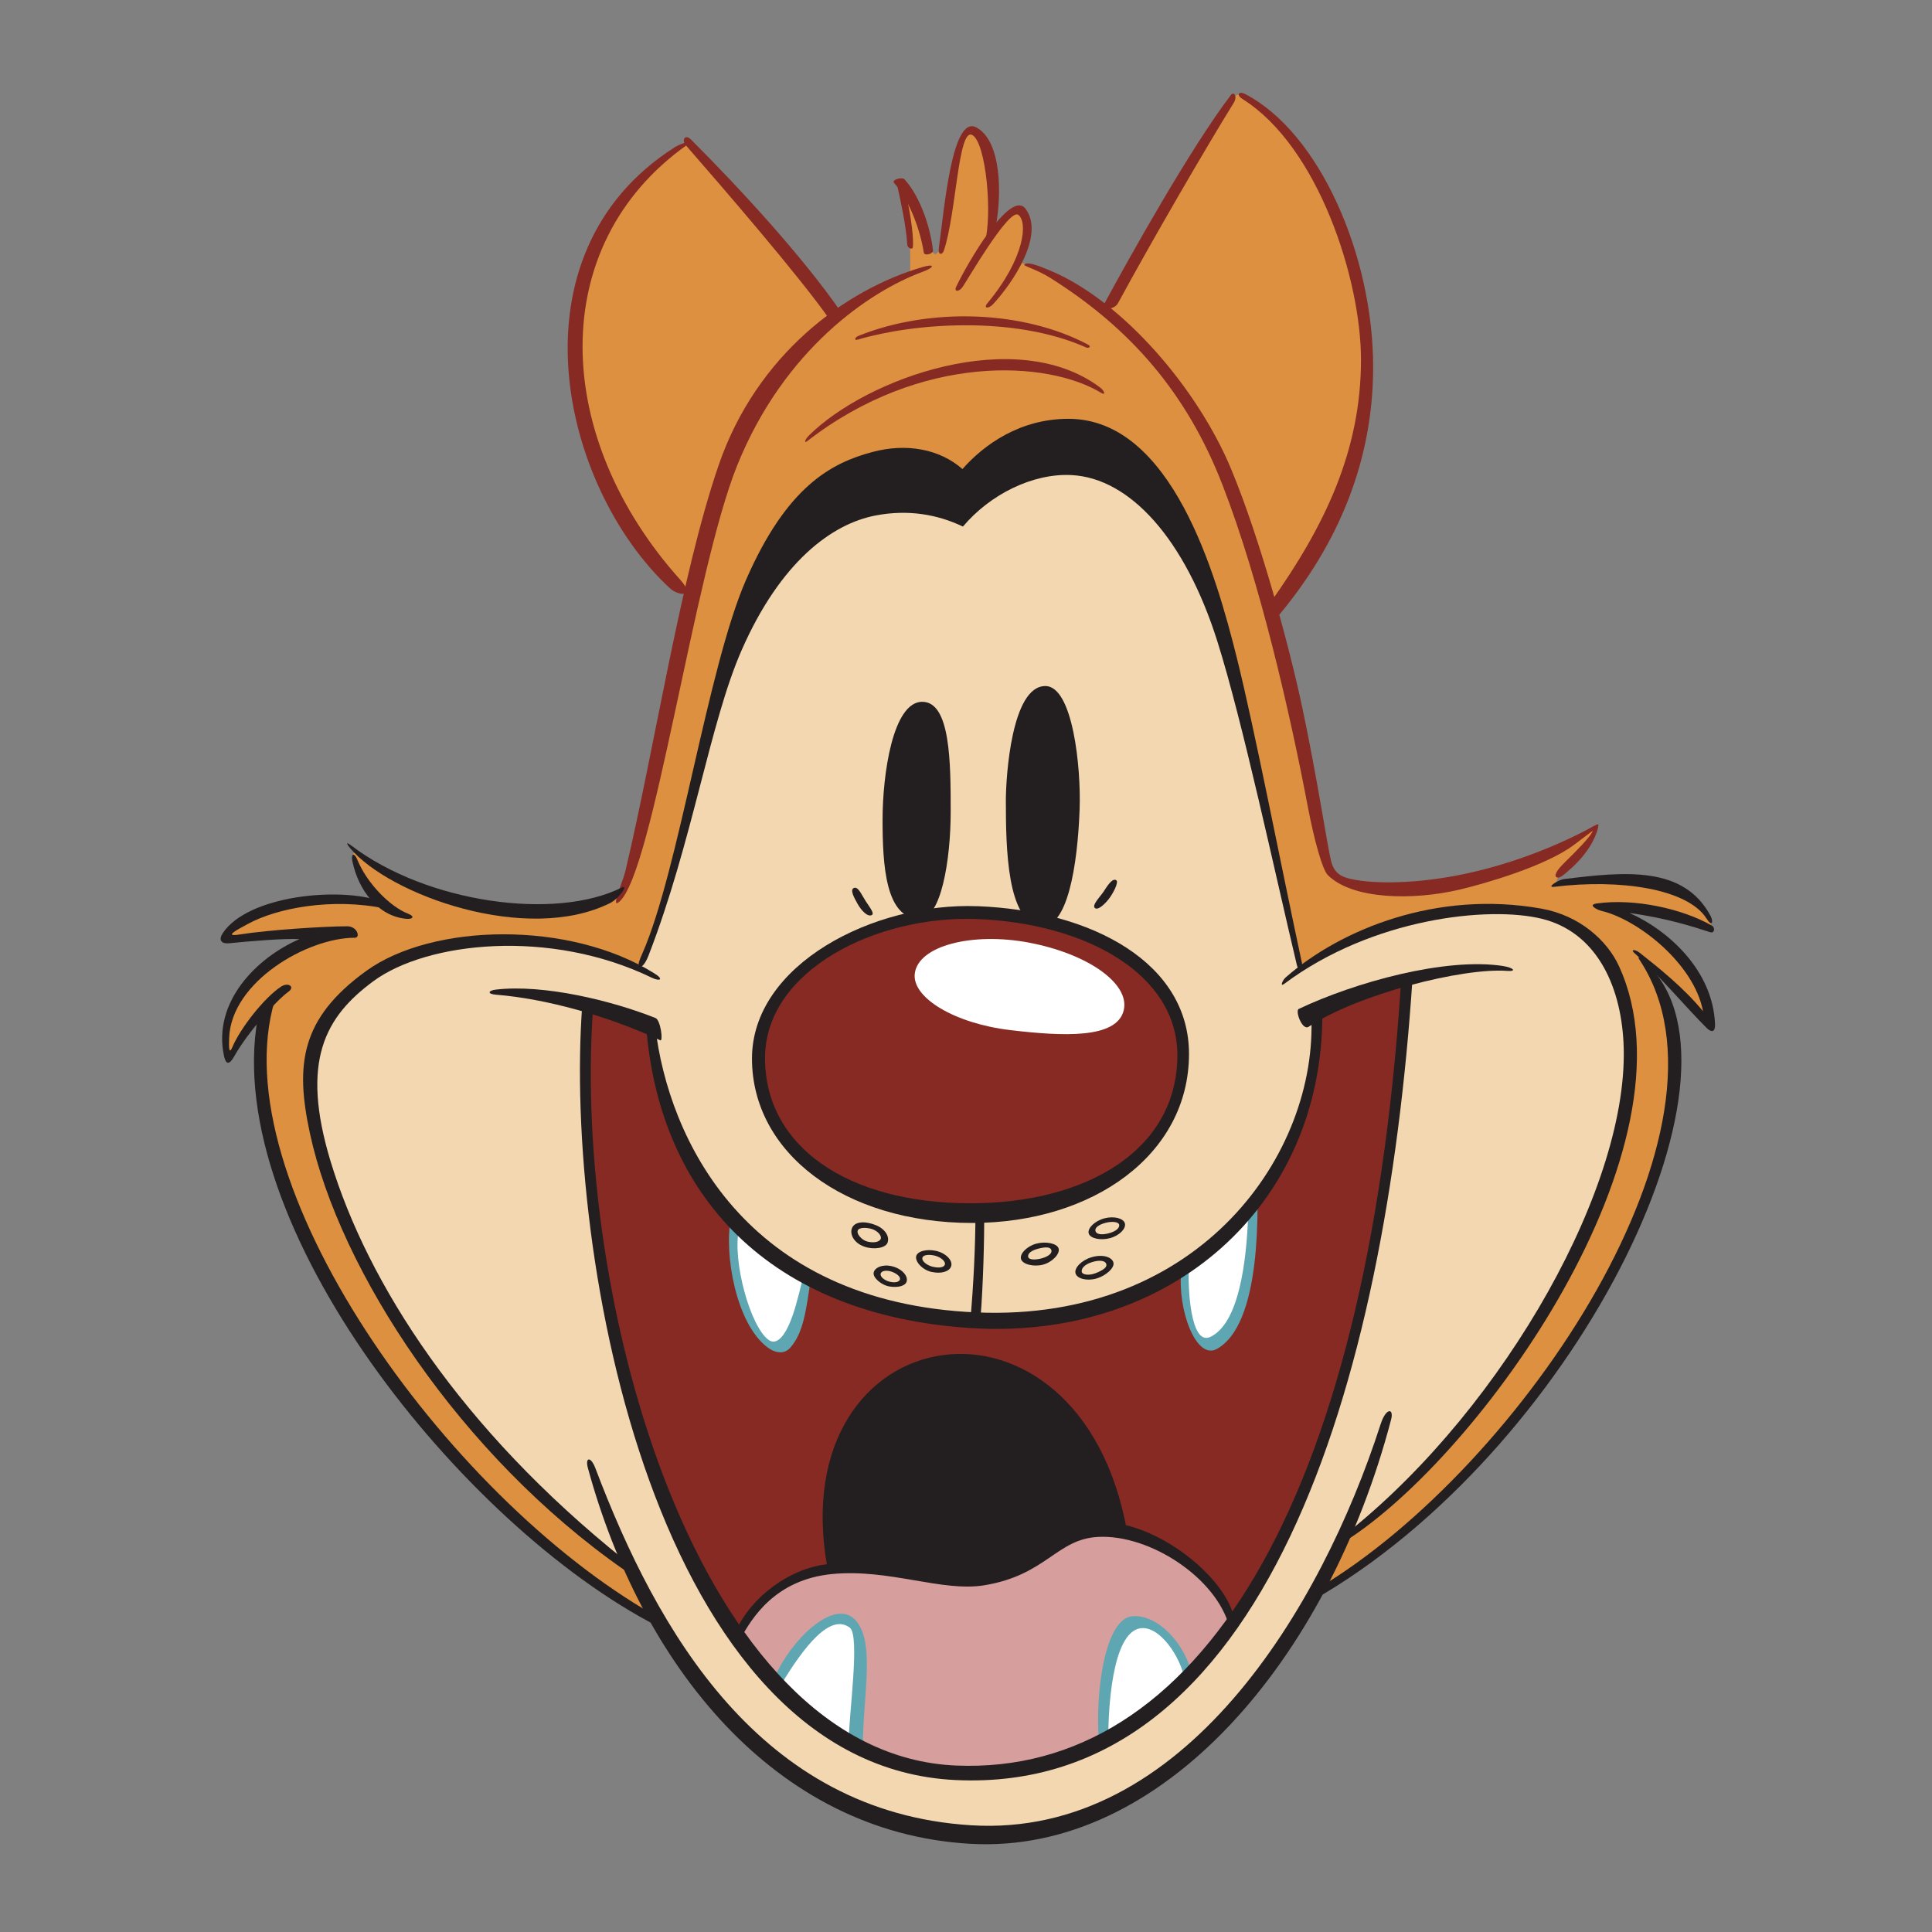 <?xml version="1.0" encoding="UTF-8"?>
<svg id="Layer_1" xmlns="http://www.w3.org/2000/svg" viewBox="0 0 540 540">
  <rect x="0" y="0" width="540" height="540" fill="#808080" stroke="none"/>
  <defs>
    <style>
      .cls-1 {
        fill: #5ea6b1;
      }

      .cls-2 {
        fill: #231f20;
      }

      .cls-3 {
        fill: #f2d7b1;
      }

      .cls-4 {
        fill: #872a23;
      }

      .cls-5 {
        fill: #dc9040;
      }

      .cls-6 {
        fill: #fff;
      }

      .cls-7 {
        fill: #d69e9c;
      }
    </style>
  </defs>
  <path class="cls-3" d="M363.46,270.75c-.9-4.11-18.73-91.83-30.79-115.41-12.06-23.58-25.15-29.62-35.58-29.62s-24.62,9.94-29.28,13.79c-9.29-5.11-20.13-4.93-27.07-2.04-13.57,5.65-28.57,19.96-36.98,46.77-9.22,29.43-15.85,68.77-25.28,86.27-17.13-8.3-42.79-8.79-56.77-5.6-12.6,2.87-26.96,11.32-32.33,24.46-4.18,10.2-3,27.96,7.69,52.3,12.18,27.73,40.57,69.25,79.12,97,18.81,34.34,42.37,72.81,99.78,74.71,57.21,1.89,92.1-68.78,99.91-83.97,25.6-16.5,51.47-53.52,66.64-83.02,13.17-25.62,16.94-60.41,10.07-72.83-4.69-8.48-14.52-19.57-39.14-19.57-12.46,0-33.31,4.43-49.98,16.79Z"/>
  <path class="cls-4" d="M392.87,274.34c-2.91,52.62-18.82,214.11-117.76,220.32-80.47,5.05-117.54-126.91-110.01-213.65,4.49.51,12.49,3.93,17.02,6.13,2.07,45.81,43.4,82.55,91.06,82.55,62,0,96.66-43.87,94.57-86.15,3.9-3.07,19.02-7.81,25.12-9.2Z"/>
  <path class="cls-2" d="M313.73,428.01c-1.74-20.27-17.77-48.84-46.08-48.84s-41.59,33.38-35.11,59.49c12.2-2.41,24.19,5.16,42,3.53,15.13-1.38,22.39-17.57,39.19-14.18Z"/>
  <path class="cls-4" d="M330.85,293.34c-1.72-24.71-30.6-38.62-57.63-38.62s-61.55,12.11-61.55,42.8c0,23.44,25.84,41.24,61.52,41.24,29.99,0,59.56-18.25,57.67-45.41Z"/>
  <path class="cls-7" d="M344.53,454.07c-4.53-17.27-28.08-28.27-38.81-26.28s-17.49,11.14-24.98,12.95c-18.8,4.54-30.11-5.32-50.81-2.08-12.81,2-19.57,10.75-24.67,18.86,36.93,54.54,102.38,48.78,139.27-3.44Z"/>
  <path class="cls-5" d="M355.59,171.08c21.81-25.71,28.1-60.17,26.12-78.91s-14.36-55.67-34-65.33c-1.53-.75-2.7-.54-4.03,1.78s-34.63,57.97-35.38,58.71c-3.61-3.94-12.44-10.15-18.06-12.26-2.47-.93-4.39-1.45-5.53-1.76,2.04-4.81,3.76-12.98.32-14.85-1.73-.94-6.99,5.38-8.24,7.44,1.15-8.74,1.11-30.56-5.93-29.54-3.99.58-5.77,20.99-6.37,24.77-.69,4.4-1.32,8.87-2.83,9.82-1.36.86-2.78-5.68-3.68-8.4-2.12-6.47-4.12-8.43-5.59-10.34,1.36,6.76,2.36,16.53,1.95,24.2-6.15,2.1-15.37,7.6-20.65,11.99-8.92-12.09-36.07-43.29-41.43-48.65-9.75,6.31-35.27,27.6-31.3,63.54s20.25,51.43,32.73,63.91c-4.1,15.51-14.41,69.44-19.34,80.17-1.01,2.2-6.34,5.95-17.1,7.27-12.58,1.54-35.99-1.39-56.92-15.75-1.03-.7-2.31-1.35-1.08,2.06s3.61,7.5,7.58,11.46c-15.06-2.66-36.52-.37-43.31,8.69-.84,1.12-.96,1.67,3.66,1.06s17.18-.98,22.6-1.24c-16.03,5.84-28.21,20-26.67,32.69.42,3.43,1.15,2.2,3.43-1.61,3.57-5.97,5-6.82,7.57-10.01-3.38,30.68,2.68,58.43,27.59,92.26,24.91,33.83,46.45,58.87,81.76,78.74-2.86-5.89-2.8-5.37-7.9-15.87-44.1-35.39-55.12-50.13-73.65-84.22s-19.08-58.36-8.53-71.21,37.21-28.92,85.08-11.21c9.49-19.87,14.76-45,18.18-59.75s11.14-64.39,39.55-73.27c18.12-5.67,20.89-3.68,33.8.29,6.42-9.34,18.79-15.06,30.55-14.25,13.76.95,28.16,16.45,34.63,34.6,13.31,37.34,21.74,84.42,28.33,112.89,17.33-12.94,33.8-15.26,50.37-17.12,14.4-1.62,30.08,4.63,36.42,14.91,8.89,14.41,6.79,52.1-13.68,87.48-19.65,33.97-32.74,53.69-61.84,74.75-1.65,3.19-4.15,8.66-7.02,13.57,30.09-15.58,56.54-47.22,72.85-71.98s23.95-48.84,26.28-62.4,1.67-29.8-5.63-39.64c4.55,2.83,12.64,10.89,15.82,14.51,1.1,1.25,1.28-2.4-.28-6.35-4.33-10.91-17.68-21.12-25.4-24.8,10.13-.42,20.02,2.53,26.08,5.42,1.03.49,1-1.59,0-3.31s-3.77-5.29-13.12-8.75-27.03-.81-29.33-.46c.14-1.84,1.22-2.66,2.58-4.12,2.82-3.02,7.36-7.45,8.62-11.57-9.3,5.8-17.11,9.12-22.31,10.92-12.34,4.26-44.23,11.65-52,1.25-2.4-3.21-10.65-52.21-16.3-72.23Z"/>
  <path class="cls-2" d="M290.83,258.81c7.5.96,10.37-16.85,10.93-32.71.41-11.6-1.9-34.35-9.59-34.35-9.45,0-11.03,25.39-11.03,32,0,13.45.35,33.86,9.69,35.06Z"/>
  <path class="cls-2" d="M257.79,196.16c7.89,0,7.93,17.1,7.93,30.7s-2.72,29.95-8.67,29.95c-9.57,0-10.37-15.09-10.37-27.69s2.84-32.97,11.11-32.97Z"/>
  <path class="cls-2" d="M273.23,253.28c32.25,1.26,59.1,15.99,59.1,41.28,0,28.17-26.9,47.26-60.6,47.26-35.79,0-61.55-19.65-61.55-45.95s34.1-43.71,63.05-42.58ZM241.88,251.73c-1.1-1.69-2-3.98-3.18-3.55-1.27.47.08,2.8.99,4.44,1.09,1.93,2.79,3.7,3.94,3.16.9-.42-.45-2.04-1.76-4.05ZM213.83,295.76c0,24.64,23.01,40.56,57.41,40.56,32.39,0,57.84-14.82,57.84-41.42,0-22.39-25.15-36.85-56.15-38.03-27.83-1.06-59.1,14.25-59.1,38.9Z"/>
  <path class="cls-2" d="M309.9,251.29c1.03-1.3,2.97-4.77,2.06-5.29-1.11-.64-2.58,1.8-3.49,3.19s-3.47,3.9-2.39,4.65c.9.63,2.79-1.25,3.82-2.55Z"/>
  <path class="cls-6" d="M287.75,263.5c16.32,3.11,28.05,11.41,26.35,18.81-1.86,8.12-17.03,7.34-31.63,5.62-15.59-1.83-27.59-9.05-26.79-15.79.93-7.81,16.07-11.69,32.06-8.65Z"/>
  <path class="cls-2" d="M269.13,147.19c7.6-9.02,19.59-14.99,30.43-14.4,16.27.88,31.66,17.82,40.72,46.55,7.05,22.35,15.93,64.06,22.18,90.32.13.56.58,1.81,1.13,1.69.61-.14.42-1.67.27-2.36-5.76-26.75-13.15-65.07-18.19-85.24-5.76-23.05-18.13-66.69-47.06-66.69-13.48,0-23.53,7.16-29.6,14.04-6.37-5.59-15.62-7.3-25.07-4.79-11.64,3.09-23.99,9.62-35.42,35.76-10.79,24.68-18.74,81.01-28.91,104.27-.56,1.29-1.59,3.46-.9,3.85.58.33,1.63-.72,2.55-3.1,12.28-31.65,17.13-65.13,26.05-85.41,10.83-24.64,25.16-35.25,37.42-37.6,9.05-1.74,17.27-.32,24.42,3.1Z"/>
  <path class="cls-4" d="M435.07,245.2c.72.35,1.41-.07,4.39-2.78,2.79-2.55,4.75-5.35,5.73-7.27,1.47-2.9,1.67-4.56,1.52-4.73-.2-.23-2.08.95-3.64,1.76-9.3,4.81-21.87,9.81-35.61,12.47s-25.31,2.31-30.78.8c-2-.55-3.81-1.62-4.59-4.61-1.09-4.2-3.86-23.11-8.07-42.94-3.75-17.66-11.82-47.35-19.91-66.79-9.34-22.44-30.2-46.82-50.31-55.37-4.41-1.87-6.32-2.42-7.33-1.95-1.1.52,2.71,1.12,7.27,4,22.23,14.02,37.97,32.03,47.96,57.77,10.45,26.93,18.86,63.74,23.83,89.86,1.79,9.4,4.08,17.66,5.6,19.17,6.88,6.88,23.92,7.13,36.91,4.04,7.21-1.71,24.04-6.58,31.9-12.49,2.8-2.1,4.52-3.4,5.21-3.93-.03.39-.65,1.22-1.31,2.04-1.78,2.2-5.69,6-7.04,7.35-1.85,1.85-2.44,3.26-1.72,3.61Z"/>
  <path class="cls-4" d="M355.79,173.92c16.68-19.28,28.01-43,28.01-71.36,0-31.07-14.95-65.46-35.76-76.27-1.8-.93-2.63.22-.74,1.4,21.14,13.25,33.1,50.38,33.1,72.86,0,25.42-10.1,46.48-25.44,68.05-1.58,2.22-.63,7.02.84,5.32Z"/>
  <path class="cls-4" d="M312.48,84.75c9.25-17.08,24.84-43.93,32.32-55.95,1.19-1.91.05-3.31-.73-2.29-11.22,14.67-28.53,45.67-35.51,58.55-.89,1.64,2.84,1.68,3.92-.31Z"/>
  <path class="cls-4" d="M277.58,85.01c5.67-6.14,14.47-19.38,9.08-26.64-4.22-5.68-16.39,15.36-19.42,21.82-.63,1.34.7,1.51,1.77.07s12.93-22.09,15.59-20.22,1.98,11.97-8.59,24.67c-1.29,1.55.31,1.66,1.57.3Z"/>
  <path class="cls-4" d="M278.27,63.62c1.84-9.6,1.56-24.2-5.33-27.98s-9,22.86-10.55,33.85c-.26,1.83.99,1.85,1.43.54,3.48-10.34,3.98-34.31,7.9-32.31s5.76,22.73,3.47,30.23c-.38,1.25,2.88-3.27,3.09-4.34Z"/>
  <path class="cls-4" d="M260.77,69.99c-.56-5.39-3.13-14.51-7.94-19.86-.66-.74-3.78.07-2.91,1.04,4.24,4.72,7.31,13.13,8.28,19.42.16,1.05,2.67.39,2.57-.6Z"/>
  <path class="cls-4" d="M253.59,68.45c-.32-5.29-1.89-12.43-2.7-16.09-.35-1.57,1.61-.65,2.01.75,1.17,4.15,2.55,12.36,2.26,15.9-.08.99-1.51.32-1.57-.56Z"/>
  <path class="cls-4" d="M304.14,96.34c-17.96-9.55-43.9-10.56-64.07-2.52-1.19.47-1.46,1.45-.3,1.1,15.6-4.62,43.62-6.79,63.8,2.19.76.34,1.56-.25.57-.77Z"/>
  <path class="cls-4" d="M307.37,108.22c-23.48-17.49-65.26-2.5-81.36,13.59-1.03,1.03-1.39,2.25-.33,1.44,31.76-24.59,67.2-22.58,82.21-13.38,1.08.66,1-.52-.52-1.65Z"/>
  <path class="cls-4" d="M173.14,252c9.53-8.42,20.79-91.83,32.89-121.87,13.11-32.55,37.16-48.79,51.92-54.19,3.21-1.17,3.49-2.33-.01-1.32-21.45,6.2-46.43,24.39-57.07,55.38-10.64,30.99-17.76,78.48-26.11,113.62-.67,2.8-4.28,10.73-1.62,8.38Z"/>
  <path class="cls-4" d="M235.05,87.2c-10.6-15.34-28.07-34.36-41.86-48.14-1.79-1.79-2.69.19-1.56,1.48,10.18,11.67,32.18,37.09,40.45,49.04.55.8,3.83-1.13,2.97-2.38Z"/>
  <path class="cls-4" d="M188.53,41.19c-46.8,29.85-31.81,94.97-1.31,123.21,2.41,2.23,7.4,2.65,2.92-2.34-35.66-39.71-37.75-93.3,1.75-121.47,2.22-1.58-1.44-.62-3.35.59Z"/>
  <path class="cls-2" d="M173.67,248.12c-18.46,9.18-54.25,4.32-75.48-11.78-1.6-1.22-1.33-.48-.34.7,11.04,13.17,49.41,26.94,72.63,15.39,2.51-1.25,5.52-5.47,3.18-4.31Z"/>
  <path class="cls-2" d="M98.53,240.88c1.6,7.62,6.9,15.16,14.97,15.93,1.97.19,2.46-.69.66-1.38-5.3-2.04-11.75-8.81-14.31-15.2-.74-1.85-1.86-1.88-1.33.65Z"/>
  <path class="cls-2" d="M375.8,430.88c37.96-23.83,99.83-110.58,76.69-160.88-3.26-7.09-10.93-14.12-21.69-16.04-28.99-5.17-55.9,5.61-71.45,19.23-.9.79-1.72,2.78-.36,1.77,24.63-18.38,57.17-21.81,71.99-18.15s21.93,18,22.79,34.48c2.06,39.37-32.99,101.39-76.24,136.37-1.24,1-2.86,3.93-1.73,3.22Z"/>
  <path class="cls-2" d="M478.12,256.02c-7.49-14.04-23.77-12.44-40.92-10.32-1.76.22-5.06,2.44-2.83,2.17,18.45-2.28,37.35.55,42.61,8.87,1.62,2.56,1.94.79,1.14-.72Z"/>
  <path class="cls-2" d="M478.54,258.75c-8.35-4.8-21.74-7.72-32.3-6.22-2.5.35,0,1.74,1.46,2.09,10.1,2.4,25.79,14.72,28.3,28.02-5.37-6.53-12.29-12.07-17.68-16.32-1.32-1.04-2.67-.99-1.5.06,7.04,6.36,14.49,15.25,20.22,20.97.86.86,2.43,1.74,2.31-1.17-.6-14.81-12.85-26.09-23.9-30.99,10.4,1.41,18.06,3.91,22.5,5.35,1.39.45,1.39-1.32.58-1.79Z"/>
  <g>
    <path class="cls-6" d="M332.13,467.71c-3.76-10.03-10.53-15.39-15.08-13.9s-8.93,12.04-8.93,33.82c9.49-6.73,17.79-12.4,24.01-19.92Z"/>
    <path class="cls-6" d="M349.6,337.35c.84,11.36-1.15,34.1-10.39,38.1-6.79,2.94-8.27-13.56-8.27-22.01,4.87-3.06,12.39-8.77,18.66-16.09Z"/>
    <path class="cls-6" d="M225.89,357.17c-5.89-3.14-16.33-10.7-20.15-14.52-2.32,9.35,2.04,29.52,10.51,34.03,4.42,2.35,8.19-12.47,9.64-19.51Z"/>
    <path class="cls-6" d="M239.25,487.68c-.94-10.96,4.46-31.27-2.13-34.67s-16.6,9.8-20.2,18.29c5.14,5.14,15.3,12.75,22.33,16.38Z"/>
  </g>
  <g>
    <path class="cls-1" d="M204.32,340.49c-2.04,9.85,1.39,29.42,10.12,36.04,2.56,1.94,4.94,1.84,6.41.19,3.75-4.22,4.47-10.48,5.82-19.67.13-.9-1.86-1.43-2.08-.53-1.89,7.71-2.62,10.26-3.82,13.17s-3.45,6.61-5.93,4.83c-5.06-3.61-10.19-21.89-8.31-30.96.23-1.09-2.13-3.4-2.2-3.07Z"/>
    <path class="cls-1" d="M330.19,355.19c-1.19,10.63,4.08,25.04,9.89,21.86,6.4-3.5,11.42-14.82,11.42-40.74,0-1.07-2.57,1.91-2.61,2.94-.48,13.41-2.56,30.49-10.52,34.39-5.73,2.81-6.47-14.32-6.04-20.21.09-1.27-1.99.48-2.14,1.75Z"/>
    <path class="cls-1" d="M333.1,468.42c-1.34-8.48-9.55-17.51-16.77-16.65-7.23.86-10.31,20.05-9.19,35.54.05.74,2.61.15,2.61-1.13,0-4.27.29-26.9,7.58-30.62,5.26-2.68,11.94,5.77,13.73,13.36.23.98,2.19.42,2.05-.49Z"/>
    <path class="cls-1" d="M241.16,488.44c0-14.49,3.67-29.89-2.26-35.81-5.93-5.93-17.87,5.85-22.31,16.05-1,2.29.5,4.21,1.44,2.64,6.95-11.62,14.19-20.44,19.5-16.37,2.9,2.22-.28,24.29-.28,31.38,0,1.1,3.91,3.24,3.91,2.12Z"/>
  </g>
  <path class="cls-2" d="M368.66,443.78c56.81-34,120.18-129.28,89.62-175.47-.68-1.02-.2-.9.81-.05,34.28,28.63-17.27,134.25-89.04,177.21-2.1,1.26-3.2-.6-1.39-1.68Z"/>
  <path class="cls-2" d="M106.55,251.93c-11.73-4.19-37.28-1.61-44.26,8.85-1.18,1.77-.73,3.12,1.89,2.85,5.69-.57,15.25-1.38,19.52-1.14-12,5.18-24.35,17.61-21.08,32.71.51,2.37,1.46,2.52,2.84.06,3.71-6.63,11.66-15.53,15.23-18.13,1.76-1.28-.06-2.72-2.17-1.34-4.58,3.01-11.3,11.5-13.56,16.86-.98,2.33-1.01,0-.91-2.57.6-15.71,21.86-27.98,35.13-27.98,1.63,0,.73-3.2-2.14-3.2-6,0-21.62.96-30.07,2.29-4.78.75-.46-1.42,2.3-2.94,8.11-4.44,23.55-7.42,38.48-4.29,1.74.36.3-1.5-1.21-2.04Z"/>
  <path class="cls-2" d="M183.83,454.56c-54.7-28.09-121.97-112.11-111.82-169.92.82-4.67,5.32-6.82,4.8-5.09-15.13,50.37,47.5,138.49,106.07,171.9,1.12.64,2.58,3.94.95,3.1Z"/>
  <path class="cls-2" d="M182.86,272.04c-23.78-14.85-62.04-13.99-80.47-.68s-19.9,26.27-15.77,45.39c8.3,38.49,42.03,90.09,87.9,122.09,1.73,1.2,2.05-1.2,0-2.84-45.88-36.76-71.76-77.32-82.09-111.3-8.57-28.19-1.5-40.53,11.88-50.42,15.01-11.09,49.46-14.8,77.88-1,2.15,1.04,3.59.58.66-1.25Z"/>
  <path class="cls-2" d="M164.32,410.32c14.78,54.37,51.73,101.91,106.93,105.03,53.55,3.03,99.88-51.24,117.56-118.54.86-3.28-1.4-3.46-2.93,1.28-16.58,51.43-55.05,115.74-114.43,112.08-59.01-3.63-87.74-54.17-105.03-99.78-1.3-3.44-2.93-3.11-2.1-.07Z"/>
  <path class="cls-2" d="M420.11,270c-16.05-2.48-41.42,4.55-57.1,12-1.09.52.99,6.15,2.75,4.99,13.83-9.14,43.04-16.55,55.5-15.62,2.77.21,1.76-.91-1.15-1.36Z"/>
  <path class="cls-2" d="M183.19,284.53c-11.96-4.78-31.11-9.5-44.56-7.94-2.19.25-2.55,1.23,0,1.43,13.8,1.1,31.17,5.86,45.93,12.75.83.39.11-5.66-1.37-6.25Z"/>
  <path class="cls-2" d="M162.75,280.81c-5.27,70.13,20.6,212.75,104.34,216.72,86.57,4.1,120.23-111.05,127.71-224,.02-.37-3.14-.01-3.29,2.18-9.65,145.91-57.34,220.5-124.18,217.77-72.85-2.97-107.59-131.45-101.53-212.12.09-1.16-2.95-1.81-3.05-.56Z"/>
  <path class="cls-2" d="M180.62,286.99c3.67,46.92,34.19,80.61,90.73,84.21,55.94,3.56,98.25-34.27,98.25-87.65,0-1.93-3.2-2.15-3.1,0,1.95,38.72-30.85,85.89-93.45,83.28-65.12-2.71-86.22-48.96-89.89-79.68"/>
  <path class="cls-2" d="M274.02,368.88c.81-10.08,1.09-22.2,1.09-30.38,0-2.09-2.47-1.44-2.47.43,0,9.79-.57,20.06-1.39,30.14-.08.98,2.69.73,2.76-.19Z"/>
  <path class="cls-2" d="M304.29,344.72c-.38-1.43,1.69-3.46,4.36-4.18,2.67-.72,5.38-.04,5.76,1.4s-1.51,3.42-4.18,4.13-5.56.08-5.94-1.35ZM309.93,344.7c2.04-.55,3.02-1.49,2.89-2.36-.12-.8-1.91-1.09-3.95-.52-1.9.53-2.83,1.38-2.71,2.11.17,1.12,1.73,1.31,3.77.77Z"/>
  <path class="cls-2" d="M260.4,355.52c-2.64-.59-4.65-2.91-4.33-4.38.33-1.46,2.94-2.1,5.59-1.51s4.81,2.7,4.16,4.39c-.53,1.4-2.78,2.08-5.42,1.49ZM264.08,353.51c.31-.85-.89-1.98-2.53-2.48-1.41-.43-3.42-.45-3.72.47-.33,1.02,1.38,2.18,2.68,2.51,2,.52,3.3.21,3.56-.5Z"/>
  <path class="cls-2" d="M241.7,348.48c-3.02-1.01-4.08-3.36-3.67-4.91.53-2.05,3.3-2.49,6.73-1.15,2.52.99,3.98,3.11,3.31,4.93-.56,1.5-3.8,1.99-6.37,1.13ZM246.17,346.28c.33-.91-.86-2.26-2.5-2.77-1.41-.44-3.62-.53-3.94.46-.35,1.09,1.35,2.71,2.65,3.04,2,.52,3.51.03,3.78-.74Z"/>
  <path class="cls-2" d="M248.64,359.58c-2.24-.35-4.82-2.49-4.43-3.97.35-1.31,2.43-2.35,5.15-1.68s4.51,2.69,4.05,4.27c-.39,1.3-2.54,1.73-4.77,1.38ZM251.53,357.62c.23-.79-.93-1.68-2.28-2.17s-2.89-.32-3.1.54c-.23.94,1.21,1.91,2.42,2.23,1.67.44,2.77.07,2.96-.6Z"/>
  <path class="cls-2" d="M295.9,349c.39,1.5-1.81,3.8-4.4,4.48-2.59.68-5.74-.1-6.13-1.6-.39-1.5,1.73-3.61,4.32-4.29,2.59-.68,5.82-.09,6.21,1.41ZM290.16,349.02c-1.98.52-2.93,1.34-2.79,2.25.13.84,1.83.98,3.8.44,1.84-.51,2.84-1.37,2.72-2.13-.18-1.17-1.75-1.08-3.73-.56Z"/>
  <path class="cls-2" d="M311.2,352.86c.42,1.49-2.12,3.75-4.78,4.5-2.66.75-5.39.04-5.81-1.45-.42-1.49,1.66-3.63,4.3-4.45,3.31-1.04,5.88-.09,6.29,1.4ZM305.1,352.8c-2.01.67-2.9,1.75-2.75,2.66.14.84,1.96,1.15,3.92.38,2.15-.85,3.1-1.64,2.97-2.4-.2-1.17-2.02-1.34-4.15-.63Z"/>
  <path class="cls-2" d="M344.85,451.71c-3.34-12.54-23.66-27.28-37.93-26.16-10.59.83-17.7,12.26-30.37,14.65-14.09,2.65-28.4-4.9-45.28-3.01-10.68,1.19-21.3,9.22-25.57,18.63-1.2,2.64.34,3.94,1.13,2.48,3.33-6.17,9.93-16.84,25.83-18.36s30.67,5.09,42.45,3.15c17.38-2.86,20.17-12.91,31.81-13.52,14.45-.75,33.05,11.42,36.7,25.14.46,1.72,1.82-.77,1.24-2.99Z"/>
  <path class="cls-2" d="M315.05,428.19c-13.18-74.09-96.41-60.99-83.83,9.78.13.71,2.66,1.18,2.41-.24-11.29-63.46,63.03-82.23,79.2-9.48.16.73,2.36.78,2.21-.07Z"/>
</svg>